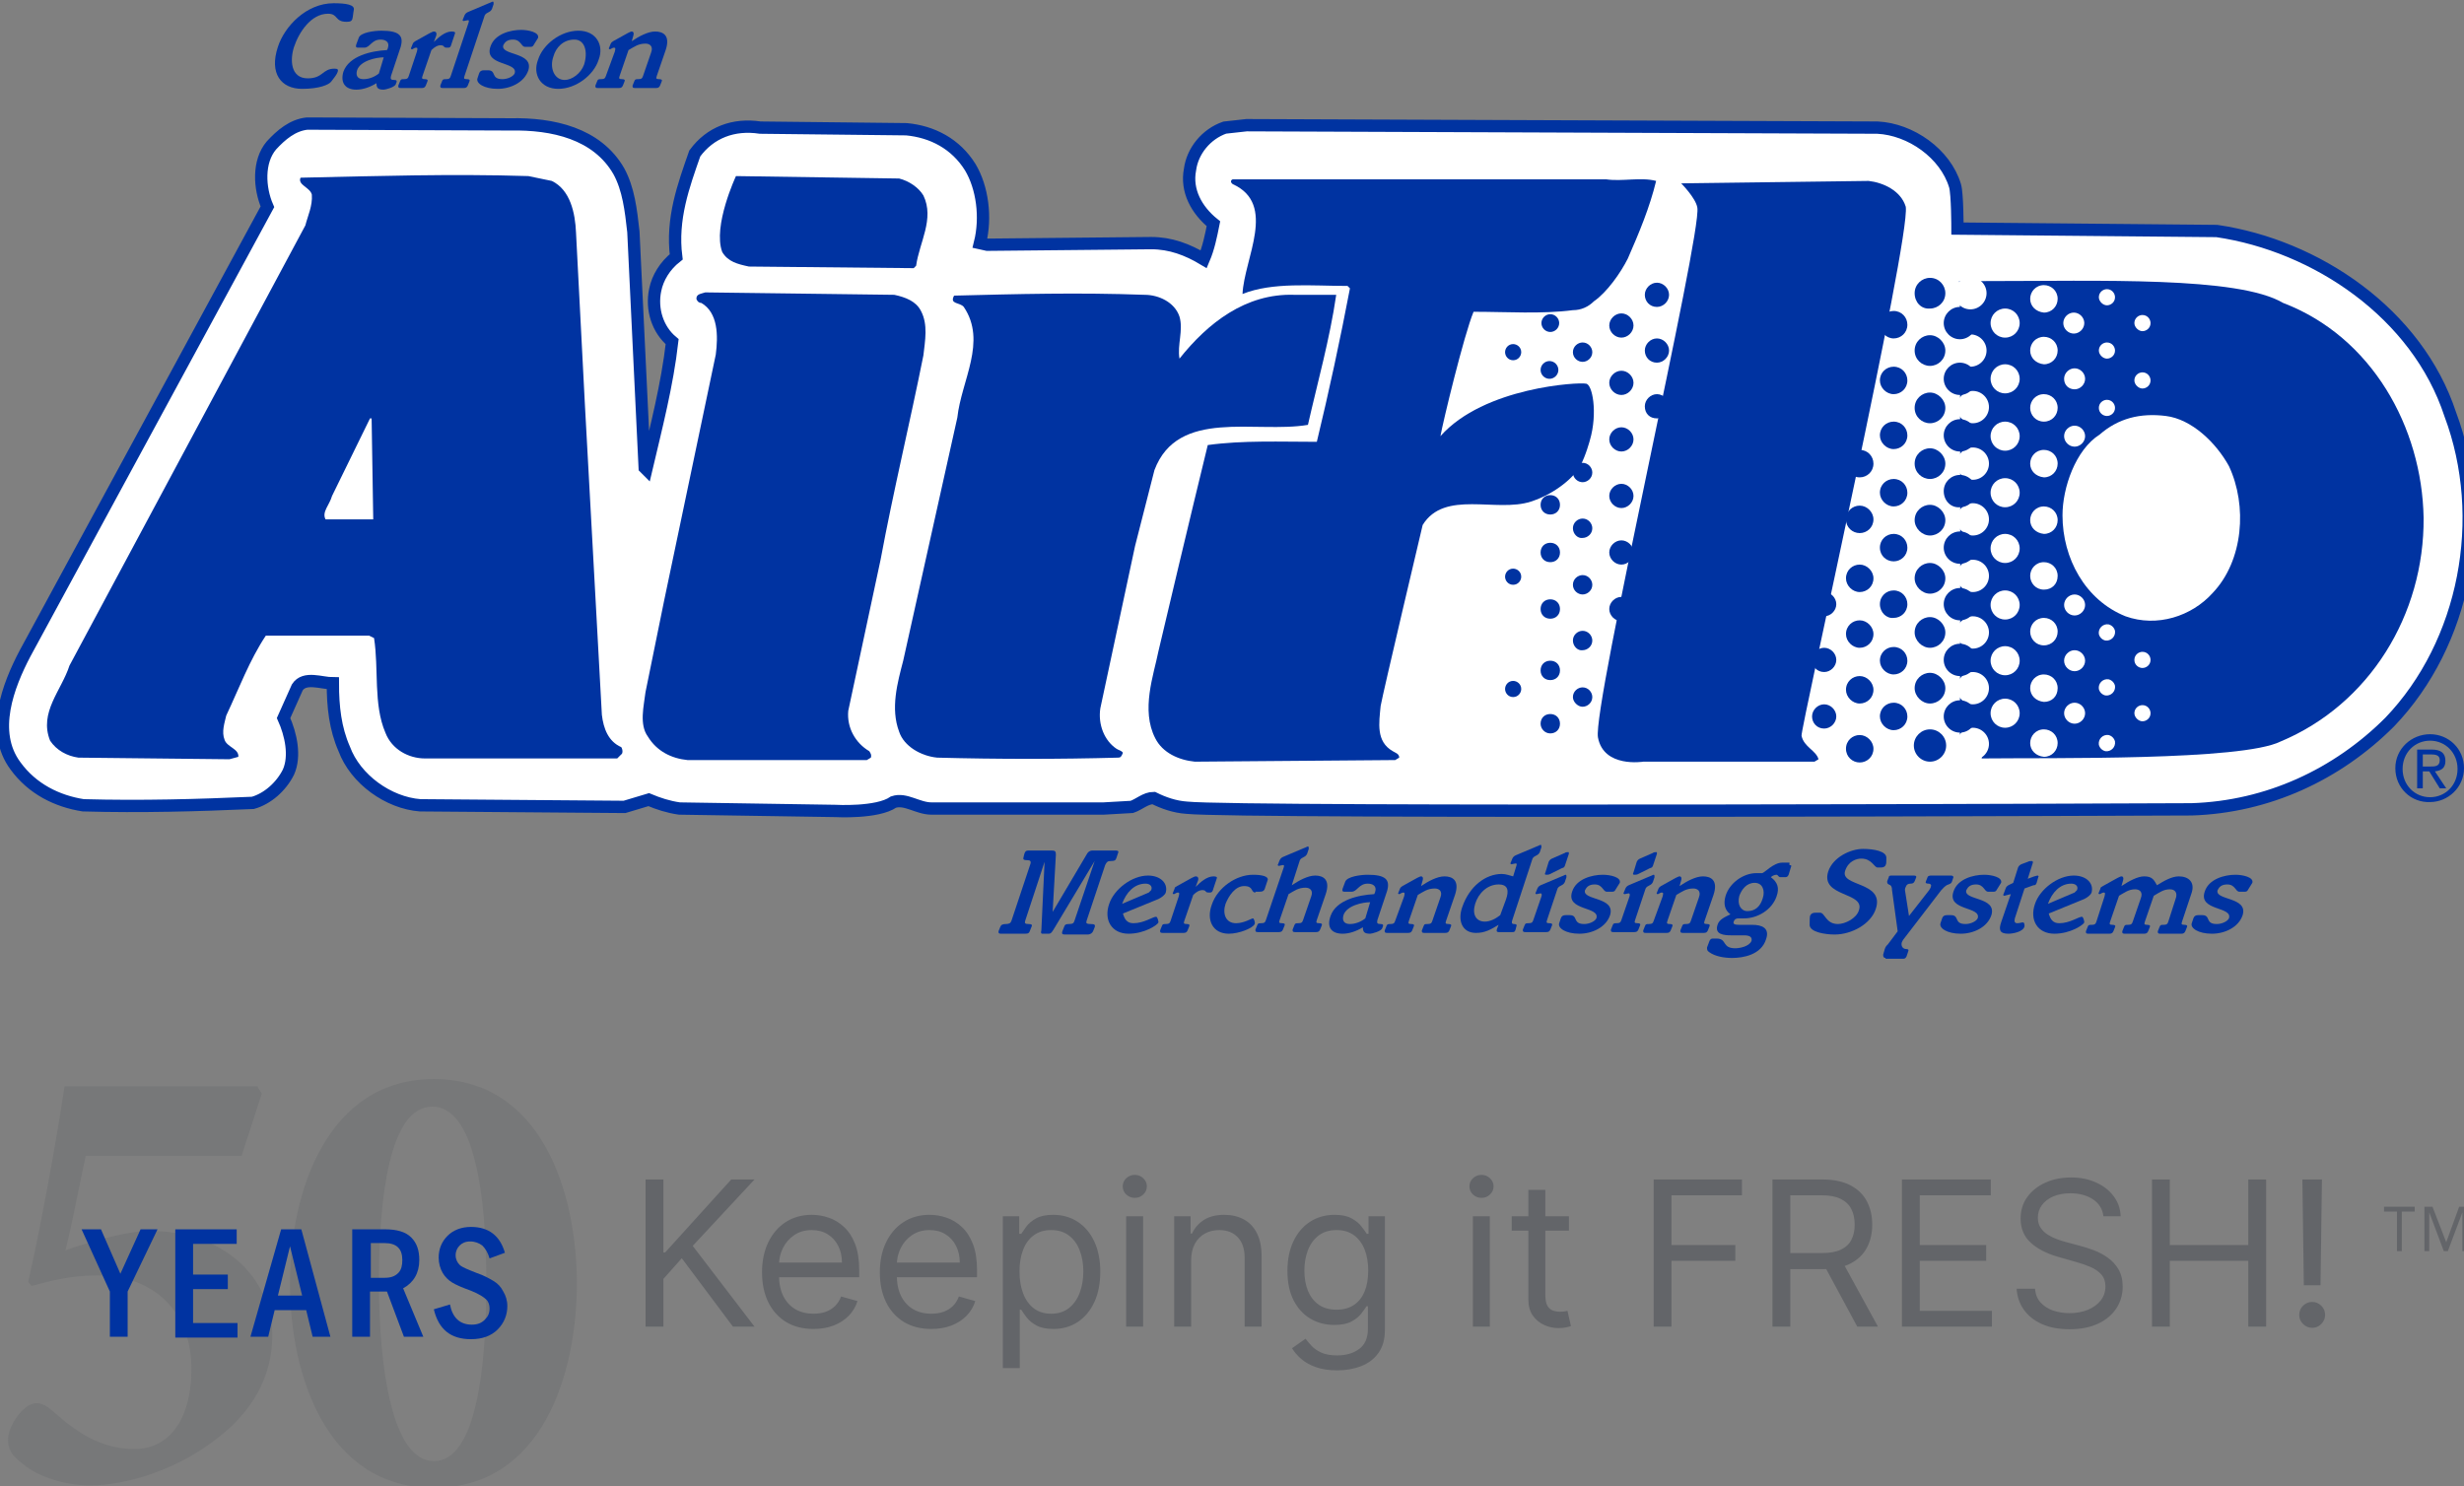 <svg width="305" height="184" viewBox="0 0 305 184" fill="none" xmlns="http://www.w3.org/2000/svg">
<rect x="0" y="0" width="305" height="184" fill="#808080" stroke="none"/>
<g clip-path="url(#clip0_5438_3915)">
<path d="M41.3 0.4C42.9 0.4 43.9 0.6 43.8 1.2C43.7 1.7 43.7 2.1 43.6 2.4C43.5 2.6 43.4 2.7 42.9 2.7C41.4 2.7 41.9 1.7 40.6 1.7C38.5 1.7 37 4 36.4 5.8C35.9 7.3 35.9 9.7 38.1 9.7C40 9.7 39.9 8.5 41.4 8.5C41.8 8.5 41.9 8.6 41.8 8.9C41.7 9.2 41.4 9.6 41 10.1C40.7 10.5 39.5 11 37.4 11C34.8 11 33.3 9.1 34.4 5.8C35.2 3.3 37.9 0.4 41.3 0.4Z" fill="#0033A1"/>
<path d="M44.299 5.9C44.099 5.9 43.999 5.8 44.099 5.5L44.399 4.7C44.599 4 46.399 3.8 47.199 3.8C49.399 3.8 49.999 4.4 49.599 5.8L48.399 9.4C48.299 9.8 48.399 9.9 48.799 9.9C49.099 9.9 49.199 10 48.999 10.4C48.899 10.8 47.699 11.1 47.499 11.1C46.799 11.1 46.599 10.9 46.599 10.3C45.799 10.8 44.899 11.1 44.099 11.1C42.799 11.1 42.099 10.3 42.499 8.9C43.199 6.9 45.999 6.3 47.899 6.2L47.999 6C48.299 5.1 47.599 4.9 47.099 4.9C45.999 4.9 45.799 5.9 45.099 5.9H44.299ZM47.499 7.1C46.599 7.1 44.599 7.5 44.199 8.7C43.999 9.4 44.299 9.8 44.999 9.8C45.699 9.8 46.399 9.5 46.899 9.1L47.499 7.1Z" fill="#0033A1"/>
<path d="M51.601 6.4C51.701 6 51.701 5.9 51.501 5.9C51.301 5.9 51.101 6.1 51.001 6.1C50.901 6.1 50.801 6 50.901 5.9L51.101 5.4C51.201 5.2 51.301 5.2 51.401 5.1L53.201 4.1C53.401 4 53.601 3.9 53.701 3.9C53.901 3.9 54.101 4 54.001 4.4L53.701 5.2C54.301 4.6 55.101 3.9 55.901 3.9C56.301 3.9 56.401 4 56.301 4.2L55.901 5.4C55.801 5.8 55.701 5.9 55.501 5.9H55.301C54.801 5.9 55.101 5.6 54.501 5.6C54.201 5.6 53.801 5.8 53.401 6.2L52.301 9.4C52.201 9.7 52.201 9.8 52.601 9.8C52.901 9.8 53.001 9.9 52.901 10.1L52.701 10.6C52.601 10.8 52.501 10.9 52.201 10.9H49.601C49.301 10.9 49.301 10.8 49.301 10.6L49.501 10.1C49.601 9.8 49.701 9.8 50.001 9.8C50.401 9.8 50.501 9.7 50.601 9.4L51.601 6.4Z" fill="#0033A1"/>
<path d="M58 2.8C58.1 2.5 58 2.5 57.9 2.5C57.8 2.5 57.5 2.6 57.4 2.6C57.3 2.6 57.2 2.5 57.3 2.4L57.5 1.9C57.6 1.7 57.7 1.6 57.9 1.5L60.5 0.4C60.8 0.3 60.9 0.2 61 0.2C61.1 0.2 61.1 0.3 61.1 0.5L60.9 1.1C60.8 1.3 60.7 1.4 60.5 1.5C60.3 1.6 60.1 1.7 60 1.9L57.5 9.4C57.4 9.7 57.4 9.8 57.8 9.8C58.1 9.8 58.2 9.9 58.1 10.1L57.9 10.6C57.8 10.8 57.7 10.9 57.4 10.9H54.8C54.5 10.9 54.5 10.8 54.5 10.6L54.7 10.1C54.8 9.8 54.9 9.8 55.2 9.8C55.6 9.8 55.7 9.7 55.8 9.4L58 2.8Z" fill="#0033A1"/>
<path d="M66.1 5.5C65.999 5.7 65.9 5.8 65.7 5.8H64.999C64.499 5.8 64.499 4.9 63.499 4.9C62.8 4.9 62.499 5.2 62.3 5.6C61.9 6.9 66.1 6.4 65.4 8.7C64.9 10.2 63.2 11 61.599 11C59.9 11 58.9 10.3 59.099 9.7L59.3 9.1C59.4 8.8 59.599 8.7 59.9 8.7H60.4C61.499 8.7 60.7 9.8 62.2 9.8C62.8 9.8 63.499 9.5 63.7 9.1C64.2 7.6 59.9 8.2 60.7 5.8C61.2 4.2 63.2 3.7 64.499 3.7C65.4 3.7 66.799 4 66.6 4.7L66.1 5.5Z" fill="#0033A1"/>
<path d="M71.6 3.8C73.8 3.8 74.8 5.6 74.1 7.4C73.5 9.3 71.3 11 69.1 11C66.9 11 65.9 9.2 66.6 7.4C67.2 5.5 69.4 3.8 71.6 3.8ZM69.9 9.9C70.8 9.9 71.9 9.1 72.3 8C72.8 6.4 72.4 4.9 71.1 4.9C69.7 4.9 68.8 5.9 68.5 7C68 8.4 68.6 9.9 69.9 9.9Z" fill="#0033A1"/>
<path d="M76.099 6.4C76.199 6 76.199 5.9 75.999 5.9C75.799 5.9 75.599 6.1 75.499 6.1C75.399 6.1 75.299 6 75.399 5.9L75.599 5.4C75.699 5.2 75.799 5.2 75.899 5.1L77.699 4.1C77.899 4 78.099 3.9 78.199 3.9C78.399 3.9 78.499 4.1 78.399 4.4L78.199 5.1C79.099 4.5 80.199 3.9 81.099 3.9C82.099 3.9 82.999 4.4 82.399 6.2L81.299 9.4C81.199 9.7 81.199 9.8 81.599 9.8C81.899 9.8 81.999 9.9 81.899 10.1L81.699 10.6C81.599 10.8 81.499 10.9 81.199 10.9H78.599C78.299 10.9 78.299 10.8 78.299 10.6L78.499 10.1C78.599 9.8 78.699 9.8 78.999 9.8C79.399 9.8 79.499 9.7 79.599 9.4L80.599 6.5C80.899 5.7 80.399 5.4 79.899 5.4C78.999 5.4 78.499 5.8 77.799 6.2L76.699 9.4C76.599 9.7 76.599 9.8 76.999 9.8C77.299 9.8 77.399 9.9 77.299 10.1L77.099 10.6C76.999 10.8 76.899 10.9 76.599 10.9H73.999C73.699 10.9 73.699 10.8 73.699 10.6L73.899 10.1C73.999 9.8 74.099 9.8 74.399 9.8C74.799 9.8 74.899 9.7 74.999 9.4L76.099 6.4Z" fill="#0033A1"/>
<path d="M127.5 107.1C127.7 106.6 127.5 106.5 127.2 106.5C126.7 106.5 126.6 106.4 126.7 106.1L126.8 105.7C126.9 105.4 127 105.3 127.3 105.3H130.2C130.6 105.3 130.7 105.4 130.7 105.8L130.3 112.9L134.5 105.8C134.7 105.4 135 105.3 135.2 105.3H138.1C138.4 105.3 138.5 105.4 138.4 105.6L138.2 106.2C138.1 106.5 138 106.6 137.5 106.6C137.1 106.6 137 106.7 136.8 107.1L134.5 114C134.4 114.3 134.5 114.4 135 114.4C135.5 114.4 135.6 114.5 135.5 114.8L135.3 115.3C135.2 115.5 135 115.7 134.6 115.7H131.8C131.5 115.7 131.4 115.6 131.5 115.3L131.7 114.8C131.8 114.5 131.9 114.4 132.3 114.4C132.8 114.4 132.9 114.3 133 114L135.5 106.6L130.4 115.1C130.2 115.4 130.1 115.6 129.8 115.6H129C128.9 115.6 128.8 115.5 128.9 115.2L129.3 106.7L126.9 114C126.8 114.3 126.9 114.4 127.3 114.4C127.7 114.4 127.8 114.5 127.7 114.7L127.5 115.2C127.4 115.5 127.3 115.6 126.9 115.6H123.9C123.6 115.6 123.6 115.5 123.6 115.3L123.8 114.8C123.9 114.5 124.1 114.4 124.5 114.4C124.9 114.4 125.1 114.3 125.2 114L127.5 107.1Z" fill="#0033A1"/>
<path d="M139 113.1C139.2 113.8 139.5 114.3 140.3 114.3C141.6 114.3 142.7 113.5 143.1 113.5C143.3 113.5 143.4 114.1 143.4 114.2C143.3 114.5 141.7 115.6 139.7 115.6C137.6 115.6 136.6 113.9 137.3 111.9C137.9 110.1 140.1 108.4 142.1 108.4C143.7 108.4 144.6 109.4 144.3 110.5C144.2 110.8 143.8 111.1 143.4 111.3L139 113.1ZM142.2 110.5C142.3 110.4 142.4 110.3 142.5 110.2C142.7 109.7 142.3 109.4 141.8 109.4C140.4 109.4 139.4 110.5 138.9 111.9L142.2 110.5Z" fill="#0033A1"/>
<path d="M145.9 111C146 110.6 146 110.5 145.8 110.5C145.6 110.5 145.4 110.7 145.3 110.7C145.2 110.7 145.1 110.6 145.2 110.5L145.4 110C145.4 109.8 145.6 109.8 145.7 109.7L147.5 108.7C147.7 108.6 147.9 108.5 148 108.5C148.2 108.5 148.4 108.6 148.3 109L148 109.8C148.6 109.2 149.4 108.5 150.2 108.5C150.6 108.5 150.7 108.6 150.6 108.8L150.2 110C150.1 110.4 150 110.5 149.8 110.5H149.6C149.1 110.5 149.4 110.2 148.8 110.2C148.5 110.2 148.1 110.4 147.7 110.8L146.6 114C146.5 114.3 146.5 114.4 146.9 114.4C147.2 114.4 147.3 114.5 147.2 114.7L147 115.2C146.9 115.4 146.8 115.5 146.5 115.5H143.9C143.6 115.5 143.6 115.4 143.6 115.2L143.8 114.7C143.9 114.4 144 114.4 144.3 114.4C144.7 114.4 144.8 114.3 144.9 114L145.9 111Z" fill="#0033A1"/>
<path d="M155.401 110.5C154.801 110.5 155.201 109.7 154.001 109.7C152.901 109.7 152.101 110.9 151.701 111.9C151.301 113.1 151.701 114.3 153.001 114.3C154.001 114.3 154.901 113.7 155.101 113.7C155.201 113.7 155.401 114.2 155.301 114.4C155.101 114.9 153.401 115.6 152.101 115.6C150.101 115.6 149.301 113.9 150.001 112C150.701 109.9 153.001 108.3 155.101 108.3C156.201 108.3 157.101 108.5 156.901 109L156.601 109.9C156.501 110.3 156.301 110.4 155.901 110.4H155.401V110.5Z" fill="#0033A1"/>
<path d="M158.9 107.4C159 107.1 158.9 107.1 158.8 107.1C158.7 107.1 158.4 107.2 158.3 107.2C158.2 107.2 158.1 107.1 158.2 107L158.4 106.5C158.5 106.3 158.6 106.2 158.8 106.1L161.4 105C161.7 104.9 161.8 104.8 161.9 104.8C162 104.8 162 104.9 162 105.1L161.8 105.7C161.7 105.9 161.6 106 161.4 106.1C161.2 106.2 161 106.3 160.9 106.5L159.9 109.6C160.8 109 161.9 108.4 162.8 108.4C163.8 108.4 164.7 108.9 164.1 110.7L163 113.9C162.9 114.2 162.9 114.3 163.3 114.3C163.6 114.3 163.7 114.4 163.6 114.6L163.4 115.1C163.3 115.3 163.2 115.4 162.9 115.4H160.3C160 115.4 160 115.3 160 115.1L160.2 114.6C160.3 114.3 160.4 114.3 160.7 114.3C161.1 114.3 161.2 114.2 161.3 113.9L162.3 111C162.6 110.2 162.1 109.9 161.6 109.9C160.7 109.9 160.2 110.3 159.5 110.7L158.4 113.9C158.3 114.2 158.3 114.3 158.7 114.3C159 114.3 159.1 114.4 159 114.6L158.8 115.1C158.7 115.3 158.6 115.4 158.3 115.4H155.7C155.4 115.4 155.4 115.3 155.4 115.1L155.6 114.6C155.7 114.3 155.8 114.3 156.1 114.3C156.5 114.3 156.6 114.2 156.7 113.9L158.9 107.4Z" fill="#0033A1"/>
<path d="M166.4 110.4C166.2 110.4 166.1 110.3 166.2 110L166.5 109.2C166.7 108.5 168.5 108.3 169.3 108.3C171.5 108.3 172.1 108.9 171.7 110.3L170.5 113.9C170.4 114.3 170.5 114.4 170.9 114.4C171.2 114.4 171.3 114.5 171.1 114.9C171 115.3 169.8 115.6 169.6 115.6C168.9 115.6 168.7 115.4 168.7 114.8C167.9 115.3 167 115.6 166.2 115.6C164.8 115.6 164.2 114.8 164.7 113.4C165.4 111.4 168.2 110.8 170.1 110.7L170.2 110.5C170.5 109.6 169.8 109.4 169.3 109.4C168.2 109.4 168 110.4 167.3 110.4H166.4ZM169.6 111.7C168.7 111.7 166.7 112.1 166.3 113.3C166.1 114 166.4 114.4 167.1 114.4C167.8 114.4 168.5 114.1 169 113.7L169.6 111.7Z" fill="#0033A1"/>
<path d="M173.8 111C173.9 110.6 173.9 110.5 173.7 110.5C173.5 110.5 173.3 110.7 173.2 110.7C173.1 110.7 173 110.6 173.1 110.5L173.3 110C173.4 109.8 173.5 109.8 173.6 109.7L175.4 108.7C175.6 108.6 175.8 108.5 175.9 108.5C176.1 108.5 176.2 108.7 176.1 109L175.9 109.7C176.8 109.1 177.9 108.5 178.8 108.5C179.8 108.5 180.7 109 180.1 110.8L179 114C178.9 114.3 178.9 114.4 179.3 114.4C179.6 114.4 179.7 114.5 179.6 114.7L179.4 115.2C179.3 115.4 179.2 115.5 178.9 115.5H176.3C176 115.5 176 115.4 176 115.2L176.2 114.7C176.3 114.4 176.4 114.4 176.7 114.4C177.1 114.4 177.2 114.3 177.3 114L178.3 111.1C178.6 110.3 178.1 110 177.6 110C176.7 110 176.2 110.4 175.5 110.8L174.4 114C174.3 114.3 174.3 114.4 174.7 114.4C175 114.4 175.1 114.5 175 114.7L174.8 115.2C174.7 115.4 174.6 115.5 174.3 115.5H171.7C171.4 115.5 171.4 115.4 171.4 115.2L171.6 114.7C171.7 114.4 171.8 114.4 172.1 114.4C172.5 114.4 172.6 114.3 172.7 114L173.8 111Z" fill="#0033A1"/>
<path d="M187.2 113.9C187.1 114.2 187.1 114.4 187.4 114.4C187.7 114.4 187.8 114.5 187.7 114.7L187.6 115.1C187.5 115.4 187.4 115.4 187.2 115.4H185.5C185.3 115.4 185.2 115.3 185.3 115L185.5 114.5C184.5 115.1 183.8 115.5 182.7 115.5C181 115.5 180.4 114 181 112.3C181.9 109.7 183.9 108.2 185.9 108.2C186.4 108.2 186.9 108.4 187.3 108.5L187.7 107.2C187.8 106.9 187.7 106.9 187.6 106.9C187.5 106.9 187.2 107 187.1 107C187 107 186.9 106.9 187 106.8L187.2 106.3C187.3 106.1 187.4 106 187.6 105.9L190.2 104.8C190.5 104.7 190.6 104.6 190.7 104.6C190.8 104.6 190.8 104.7 190.8 104.9L190.6 105.5C190.5 105.7 190.4 105.8 190.2 105.9C190 106 189.8 106.1 189.7 106.3L187.2 113.9ZM186.4 111.4C186.8 110.3 186.7 109.5 185.5 109.5C184.1 109.5 183 110.6 182.6 111.9C182.2 113.2 182.7 114.1 183.8 114.1C184.5 114.1 185.2 113.7 185.7 113.3L186.4 111.4Z" fill="#0033A1"/>
<path d="M188.8 115.4C188.5 115.4 188.5 115.3 188.5 115.1L188.7 114.6C188.8 114.3 188.9 114.3 189.2 114.3C189.6 114.3 189.7 114.2 189.8 113.9L190.8 111C190.9 110.7 190.8 110.6 190.7 110.6C190.6 110.6 190.3 110.7 190.2 110.7C190.1 110.7 190 110.6 190.1 110.5L190.3 110C190.4 109.8 190.5 109.7 190.7 109.6L193.3 108.5C193.6 108.4 193.7 108.3 193.8 108.3C193.9 108.3 193.9 108.4 193.9 108.6L193.7 109.2C193.6 109.4 193.5 109.5 193.3 109.6C193.1 109.7 192.9 109.8 192.8 110L191.5 113.9C191.4 114.2 191.4 114.3 191.8 114.3C192.1 114.3 192.2 114.4 192.1 114.6L191.9 115.1C191.8 115.3 191.7 115.4 191.4 115.4H188.8ZM191.9 108.2C191.7 108.3 191.6 108.3 191.4 108.3C191.2 108.3 191.2 108.2 191.3 108L191.7 106.7C191.8 106.5 191.9 106.4 192.1 106.3L193.7 105.6C193.8 105.5 194 105.5 194.1 105.5C194.2 105.5 194.2 105.5 194.2 105.7L193.7 107.2C193.6 107.4 193.6 107.4 193.3 107.5L191.9 108.2Z" fill="#0033A1"/>
<path d="M200 110.1C199.9 110.3 199.8 110.4 199.6 110.4H198.9C198.4 110.4 198.4 109.5 197.4 109.5C196.7 109.5 196.4 109.8 196.2 110.2C195.8 111.5 200 111 199.3 113.3C198.8 114.8 197.1 115.6 195.5 115.6C193.8 115.6 192.8 114.9 193 114.3L193.2 113.7C193.3 113.4 193.5 113.3 193.8 113.3H194.3C195.4 113.3 194.6 114.4 196.1 114.4C196.7 114.4 197.4 114.1 197.6 113.7C198.1 112.2 193.8 112.8 194.6 110.4C195.1 108.8 197.1 108.3 198.4 108.3C199.3 108.3 200.7 108.6 200.5 109.3L200 110.1Z" fill="#0033A1"/>
<path d="M199.7 115.4C199.4 115.4 199.4 115.3 199.4 115.1L199.6 114.6C199.7 114.3 199.8 114.3 200.1 114.3C200.5 114.3 200.6 114.2 200.7 113.9L201.7 111C201.8 110.7 201.7 110.6 201.6 110.6C201.5 110.6 201.2 110.7 201.1 110.7C201 110.7 200.9 110.6 201 110.5L201.2 110C201.3 109.8 201.4 109.7 201.6 109.6L204.2 108.5C204.5 108.4 204.6 108.3 204.7 108.3C204.8 108.3 204.8 108.4 204.8 108.6L204.6 109.2C204.5 109.4 204.4 109.5 204.2 109.6C204 109.7 203.8 109.8 203.7 110L202.4 113.9C202.3 114.2 202.3 114.3 202.7 114.3C203 114.3 203.1 114.4 203 114.6L202.8 115.1C202.7 115.3 202.6 115.4 202.3 115.4H199.7ZM202.8 108.2C202.6 108.3 202.5 108.3 202.3 108.3C202.1 108.3 202.1 108.2 202.2 108L202.6 106.7C202.7 106.5 202.8 106.4 203 106.3L204.6 105.6C204.7 105.5 204.9 105.5 205 105.5C205.1 105.5 205.1 105.5 205.1 105.7L204.6 107.2C204.5 107.4 204.5 107.4 204.2 107.5L202.8 108.2Z" fill="#0033A1"/>
<path d="M205.8 111C205.9 110.6 205.9 110.5 205.7 110.5C205.5 110.5 205.3 110.7 205.2 110.7C205.1 110.7 205 110.6 205.1 110.5L205.3 110C205.4 109.8 205.5 109.8 205.6 109.7L207.4 108.7C207.6 108.6 207.8 108.5 207.9 108.5C208.1 108.5 208.2 108.7 208.1 109L207.9 109.7C208.8 109.1 209.9 108.5 210.8 108.5C211.8 108.5 212.7 109 212.1 110.8L211 114C210.9 114.3 210.9 114.4 211.3 114.4C211.6 114.4 211.7 114.5 211.6 114.7L211.4 115.2C211.3 115.4 211.2 115.5 210.9 115.5H208.3C208 115.5 208 115.4 208 115.2L208.2 114.7C208.3 114.4 208.4 114.4 208.7 114.4C209.1 114.4 209.2 114.3 209.3 114L210.3 111.1C210.6 110.3 210.1 110 209.6 110C208.7 110 208.2 110.4 207.5 110.8L206.4 114C206.3 114.3 206.3 114.4 206.7 114.4C207 114.4 207.1 114.5 207 114.7L206.8 115.2C206.7 115.4 206.6 115.5 206.3 115.5H203.7C203.4 115.5 203.4 115.4 203.4 115.2L203.6 114.7C203.7 114.4 203.8 114.4 204.1 114.4C204.5 114.4 204.6 114.3 204.7 114L205.8 111Z" fill="#0033A1"/>
<path d="M221.501 107.1C221.701 107.1 221.801 107.2 221.701 107.3L221.401 108.3C221.301 108.5 221.201 108.6 221.001 108.6H220.401C220.101 108.6 220.101 108.3 219.901 108.3C219.701 108.3 219.401 108.4 219.201 108.6C220.001 109.2 220.301 109.9 219.901 111C219.301 112.7 217.501 113.7 215.901 113.7C215.801 113.7 215.401 113.7 215.201 113.7C214.901 113.7 214.701 113.8 214.601 114.1C214.501 114.4 214.701 114.5 215.301 114.5H216.901C218.101 114.5 219.101 114.9 218.601 116.3C218.001 118.2 215.801 118.6 214.401 118.6C213.401 118.6 212.301 118.4 211.601 117.9C211.301 117.7 211.301 117.6 211.301 117.3L211.601 116.5C211.701 116.3 211.801 116.2 212.001 116.2H212.501C213.801 116.2 213.101 117.4 214.801 117.4C215.301 117.4 216.501 117.2 216.801 116.5C216.901 116.1 216.701 115.8 215.901 115.8H214.301C213.401 115.8 212.201 115.7 212.601 114.5C212.801 113.8 213.601 113.5 214.201 113.2C213.501 112.7 213.301 111.9 213.601 110.9C214.101 109.3 215.801 108.1 217.401 108.1C217.601 108.1 217.901 108.1 218.101 108.1C218.401 108.1 219.501 106.8 220.601 106.8H221.501V107.1ZM216.301 112.8C217.301 112.8 217.901 112.2 218.201 111.2C218.501 110.3 218.201 109.3 217.201 109.3C216.201 109.3 215.601 110.1 215.301 110.9C215.001 112 215.501 112.8 216.301 112.8Z" fill="#0033A1"/>
<path d="M232.4 107.4C232 107.4 231.7 106.3 230.4 106.3C229.8 106.3 228.8 106.6 228.4 107.8C227.7 109.8 233.3 109.1 232.2 112.5C231.6 114.4 229.2 115.7 227.1 115.7C225.9 115.7 224 115.4 224 114.5C224 113.9 224 113.4 224.1 113.3C224.2 113.1 224.4 113 224.7 113H225.3C225.9 113 226 114.4 227.5 114.4C228.4 114.4 229.8 113.7 230.1 112.7C230.9 110.4 225.3 111.1 226.3 107.9C226.9 106.1 229.1 105.1 230.6 105.1C232 105.1 233.5 105.4 233.5 106.2C233.5 106.7 233.5 107 233.4 107.1C233.4 107.2 233.2 107.4 232.9 107.4H232.4Z" fill="#0033A1"/>
<path d="M233.4 118.6C233.2 118.6 233.1 118.5 233.1 118.2L233.3 117.5C233.4 117.2 233.5 117.1 233.7 116.9L234.9 115.3L234.2 110.2C234.2 109.8 234.1 109.6 233.8 109.5C233.6 109.4 233.6 109.3 233.6 109.1L233.8 108.6C233.8 108.4 234 108.4 234.2 108.4H236.9C237.2 108.4 237.2 108.5 237.2 108.6L237 109.1C236.9 109.3 236.8 109.4 236.5 109.4C236.2 109.4 236 109.5 235.9 109.8C235.8 110 235.8 110.1 235.8 110.2L236.3 113.4L238.8 110.2C238.9 110 239 109.9 239 109.8C239.1 109.6 239 109.4 238.7 109.4C238.4 109.4 238.3 109.3 238.4 109.1L238.6 108.6C238.6 108.5 238.8 108.4 239 108.4H241.5C241.7 108.4 241.8 108.5 241.8 108.6L241.6 109.2C241.5 109.4 241.4 109.4 241.2 109.5C240.8 109.6 240.5 110 240.3 110.2L236 115.8C235.7 116.2 235.5 116.4 235.4 116.7C235.3 117.1 235.5 117.5 236 117.5C236.2 117.5 236.3 117.6 236.2 117.8L236 118.4C235.9 118.6 235.8 118.7 235.6 118.7H233.4V118.6Z" fill="#0033A1"/>
<path d="M247.199 110.1C247.099 110.3 246.999 110.4 246.799 110.4H246.099C245.599 110.4 245.599 109.5 244.599 109.5C243.899 109.5 243.599 109.8 243.399 110.2C242.999 111.5 247.199 111 246.499 113.3C245.999 114.8 244.299 115.6 242.699 115.6C240.999 115.6 239.999 114.9 240.199 114.3L240.399 113.7C240.499 113.4 240.699 113.3 240.999 113.3H241.499C242.599 113.3 241.799 114.4 243.299 114.4C243.899 114.4 244.599 114.1 244.799 113.7C245.299 112.2 240.999 112.8 241.799 110.4C242.299 108.8 244.299 108.3 245.599 108.3C246.499 108.3 247.899 108.6 247.699 109.3L247.199 110.1Z" fill="#0033A1"/>
<path d="M249.201 109.3L249.801 107.4C249.901 107.2 250.001 107.1 250.201 107L251.001 106.7C251.201 106.6 251.301 106.6 251.501 106.6C251.601 106.6 251.701 106.7 251.601 106.9L251.001 108.8L251.801 108.5C251.901 108.5 252.101 108.4 252.201 108.4C252.301 108.4 252.401 108.5 252.301 108.6L252.101 109.3C252.001 109.5 252.001 109.6 251.701 109.6L250.601 110L249.401 113.7C249.301 114.1 249.401 114.3 249.701 114.3C250.001 114.3 250.201 114.2 250.401 114.2C250.601 114.2 250.601 114.5 250.601 114.7C250.401 115.4 249.101 115.6 248.601 115.6C247.501 115.6 247.401 115.1 247.701 114.2L248.901 110.7L248.501 110.8C248.401 110.8 248.201 110.9 248.101 110.9C248.001 110.9 247.901 110.8 248.001 110.7L248.301 109.9C248.401 109.7 248.501 109.7 248.601 109.6L249.201 109.3Z" fill="#0033A1"/>
<path d="M253.599 113.1C253.799 113.8 254.099 114.3 254.899 114.3C256.199 114.3 257.299 113.5 257.699 113.5C257.899 113.5 257.999 114.1 257.999 114.2C257.899 114.5 256.299 115.6 254.299 115.6C252.199 115.6 251.199 113.9 251.899 111.9C252.499 110.1 254.699 108.4 256.699 108.4C258.299 108.4 259.199 109.4 258.899 110.5C258.799 110.8 258.399 111.1 257.999 111.3L253.599 113.1ZM256.799 110.5C256.899 110.4 256.999 110.3 257.099 110.2C257.299 109.7 256.899 109.4 256.399 109.4C254.999 109.4 253.999 110.5 253.499 111.9L256.799 110.5Z" fill="#0033A1"/>
<path d="M260.499 111C260.599 110.6 260.599 110.5 260.399 110.5C260.199 110.5 259.999 110.7 259.899 110.7C259.799 110.7 259.699 110.6 259.799 110.5L259.999 110C259.999 109.8 260.199 109.8 260.299 109.7L262.099 108.7C262.299 108.6 262.499 108.5 262.599 108.5C262.799 108.5 262.899 108.7 262.799 109L262.599 109.7C263.499 109.1 264.599 108.5 265.399 108.5C266.399 108.5 266.599 108.9 266.999 109.6C267.799 109.1 268.799 108.5 269.699 108.5C270.899 108.5 271.699 109.2 271.299 110.5L270.099 114.1C269.999 114.4 269.999 114.5 270.399 114.5C270.699 114.5 270.799 114.6 270.699 114.8L270.499 115.3C270.399 115.5 270.299 115.6 269.999 115.6H267.399C267.099 115.6 267.099 115.5 267.099 115.3L267.299 114.8C267.399 114.5 267.499 114.5 267.799 114.5C268.199 114.5 268.299 114.4 268.399 114.1L269.299 111.3C269.599 110.5 269.199 110.1 268.599 110.1C267.799 110.1 267.299 110.5 266.599 110.9L265.499 114.1C265.399 114.4 265.399 114.5 265.799 114.5C266.099 114.5 266.199 114.6 266.099 114.8L265.899 115.3C265.799 115.5 265.699 115.6 265.399 115.6H262.999C262.699 115.6 262.699 115.5 262.699 115.3L262.899 114.8C262.999 114.5 263.099 114.5 263.399 114.5C263.799 114.5 263.899 114.4 263.999 114.1L264.999 111.2C265.299 110.4 264.799 110.1 264.299 110.1C263.499 110.1 262.999 110.5 262.299 110.9L261.199 114.1C261.099 114.4 261.099 114.5 261.499 114.5C261.799 114.5 261.899 114.6 261.799 114.8L261.599 115.3C261.499 115.5 261.399 115.6 261.099 115.6H258.499C258.199 115.6 258.199 115.5 258.199 115.3L258.399 114.8C258.499 114.5 258.599 114.5 258.899 114.5C259.299 114.5 259.399 114.4 259.499 114.1L260.499 111Z" fill="#0033A1"/>
<path d="M278.301 110.1C278.201 110.3 278.101 110.4 277.901 110.4H277.201C276.701 110.4 276.701 109.5 275.701 109.5C275.001 109.5 274.701 109.8 274.501 110.2C274.101 111.5 278.301 111 277.601 113.3C277.101 114.8 275.401 115.6 273.801 115.6C272.101 115.6 271.101 114.9 271.301 114.3L271.501 113.7C271.601 113.4 271.801 113.3 272.101 113.3H272.601C273.701 113.3 272.901 114.4 274.401 114.4C275.001 114.4 275.701 114.1 275.901 113.7C276.401 112.2 272.101 112.8 272.901 110.4C273.401 108.8 275.401 108.3 276.701 108.3C277.601 108.3 279.001 108.6 278.801 109.3L278.301 110.1Z" fill="#0033A1"/>
<path d="M303.301 51.3C299.201 38.8 286.701 30.4 274.401 28.6L242.301 28.3C242.301 28.3 242.301 24 242.001 23C240.801 19 236.501 16 232.401 15.8L154.301 15.5L151.601 15.8C149.301 16.6 147.601 18.7 147.301 21C146.801 23.6 148.101 26 150.201 27.7C149.901 29.2 149.601 30.7 149.001 32.1C147.001 30.9 144.901 30.1 142.501 30.1L122.201 30.3L121.301 30.1C122.101 26.9 121.601 23.2 120.101 20.7C118.301 17.8 115.401 16.3 112.201 16L94.101 15.8C90.801 15.3 87.901 16.4 86.001 19C84.601 23 83.101 27.1 83.701 31.8C82.301 32.9 81.401 34.4 81.101 35.9C80.601 38.3 81.401 40.8 83.201 42.3C82.601 47.6 81.201 53 80.001 58.1L79.801 57.9L78.401 28.7C78.101 26 77.801 23.4 76.601 21.2C73.901 16.5 68.401 15.3 63.201 15.4L38.001 15.3C36.201 15.5 34.801 16.7 33.601 18C31.901 20 32.101 23.3 33.101 25.6L3.101 80.9C1.001 84.9 -1.199 90.6 1.901 94.8C4.001 97.7 7.101 99.2 10.301 99.7C17.501 99.9 24.501 99.7 31.301 99.4C33.101 98.9 34.801 97.4 35.701 95.6C36.601 93.6 36.001 90.9 35.101 88.9L36.801 85.1C37.701 83.7 39.801 84.6 41.201 84.6C41.201 87.5 41.501 90.2 42.601 92.7C44.001 96.5 48.101 99.4 52.001 99.7L77.301 99.9L80.301 99C81.501 99.5 82.701 99.9 84.101 100.1L103.401 100.4C103.401 100.4 108.601 100.7 110.601 99.3C112.101 98.8 113.601 100.1 115.301 100.1H136.601L140.101 99.9C141.001 99.6 141.801 98.8 142.801 98.8C144.001 99.4 145.401 99.9 146.901 100C153.401 100.7 271.301 100.2 271.301 100.2C280.701 99.9 289.301 95.9 295.801 89.4C305.201 79.6 308.101 64.1 303.301 51.3Z" fill="white" stroke="#0033A1" stroke-width="1.523"/>
<path d="M296.5 95.1C296.5 92.7 298.5 90.9 300.8 90.9C303.1 90.9 305 92.7 305 95.1C305 97.5 303 99.3 300.8 99.3C298.5 99.4 296.5 97.6 296.5 95.1ZM300.8 98.7C302.7 98.7 304.2 97.2 304.2 95.2C304.2 93.2 302.7 91.7 300.8 91.7C298.9 91.7 297.4 93.2 297.4 95.2C297.4 97.2 298.9 98.7 300.8 98.7ZM299.9 97.6H299.2V92.8H301C302.1 92.8 302.7 93.2 302.7 94.2C302.7 95.1 302.2 95.4 301.4 95.5L302.8 97.6H302L300.7 95.5H299.9V97.6ZM300.8 94.9C301.4 94.9 302 94.9 302 94.1C302 93.5 301.5 93.4 300.9 93.4H299.9V94.9H300.8Z" fill="#0033A1"/>
<path d="M282.6 37.5C277 34.2 260.1 34.8 245.4 34.8H242.5L242.6 36.1C242.6 42.5 242.7 64.8 242.6 92.7H245.3V93.9C254.1 93.8 277.5 94.2 282.3 91.8C293.3 87.2 300.1 76.1 300 64.1C299.8 52.9 293.6 41.7 282.6 37.5Z" fill="#0033A1"/>
<path d="M68.301 22.4C70.601 23.5 71.201 26.4 71.301 28.8L72.401 50.1L74.501 88.5C74.701 90.2 75.301 91.8 76.901 92.5C77.101 92.8 77.101 93.3 76.901 93.4L76.401 93.9H52.601C50.601 93.9 48.501 92.8 47.701 90.7C46.201 87.2 46.901 82.8 46.301 79L45.701 78.7H32.901C30.901 81.7 29.601 85.2 28.001 88.6C27.801 89.5 27.401 90.6 27.801 91.6C28.101 92.5 29.601 92.7 29.501 93.7L28.401 94L9.701 93.8C8.301 93.6 7.001 92.9 6.201 91.7C4.801 88.2 7.601 85.5 8.601 82.4L37.801 27.9C38.101 26.7 38.701 25.5 38.601 24.1C38.401 23.2 36.801 22.9 37.201 22C46.501 21.8 55.901 21.5 65.401 21.8L68.301 22.4Z" fill="#0033A1"/>
<path d="M111.3 22.1C112.5 22.4 113.7 23.2 114.3 24.2C115.7 27.1 113.8 30 113.4 32.9L113.1 33.2L92.7 33C91.3 32.7 90.1 32.4 89.4 31.2C88.2 28 91.1 21.8 91.1 21.8L111.3 22.1Z" fill="#0033A1"/>
<path d="M198.8 22.2C200.8 22.5 203.1 21.9 205 22.4C204.2 25.7 202.9 28.8 201.5 32C200.6 33.8 198.9 36.2 197.3 37.3C196.6 38 195.7 38.4 194.7 38.4C190.9 38.9 186.5 38.6 182.4 38.6C181.2 41.5 178.6 52.3 178.3 54C183.7 47.9 195.5 47.3 196.3 47.5C197.1 47.5 197.8 51.1 196.8 54.5C196.8 54.5 196.3 56.4 195.6 57.7C194.9 59 192.6 61.1 189.5 62.1C185.2 63.5 178.8 60.6 176.1 65C176.1 65 171.2 85.7 170.9 87.4C170.7 89.5 170.3 91.8 172.4 93C172.7 93.2 173.2 93.3 173.2 93.8L172.7 94.1L147.9 94.3C145.9 94.1 143.9 93.2 143 91.4C141.2 87.9 142.8 83.6 143.4 80.6C144.1 77.6 147.4 63.7 149.5 55.1C153.8 54.5 158.6 54.7 163 54.7C164.5 48.5 165.9 42 167.1 35.7L166.8 35.4C162.4 35.4 157.5 34.9 153.8 36.4C154 32 158.1 25.3 152.6 22.8C152.3 22.6 152.3 22.3 152.6 22.2H198.8Z" fill="#0033A1"/>
<path d="M231.3 22.4C233.1 22.6 235.3 23.6 235.9 25.6C236.5 29.6 222.8 90.5 223 91.1C223.3 92.5 224.8 92.9 225.1 94L224.6 94.3H203.4C203.4 94.3 198.5 95.1 197.8 91.3C197.1 87.5 210.7 28.9 210.1 25.7C209.9 24.5 208.1 22.7 208.1 22.7L231.3 22.4Z" fill="#0033A1"/>
<path d="M141.7 36.5C143.4 36.5 145.4 37.4 146 39.2C146.5 40.9 145.7 42.7 146 44.4C149.5 40 154.2 36.3 160.2 36.5H165.4C164.6 42 163.1 47.3 161.9 52.6C155.4 53.7 145.8 50.5 142.9 58.2L140.5 67.6L136.2 87.7C135.9 89.7 136.7 91.7 138.2 92.7C138.5 92.9 138.8 92.9 139 93.2C138.8 93.7 138.7 93.8 138.4 93.8C131.1 94 123.6 94 116 93.8C114 93.6 111.9 92.4 111.3 90.6C110.2 87.7 111.1 84.5 111.8 81.8L118.5 51.7C119 47.1 122.2 42.3 119.3 38C118.8 37.4 117.5 37.7 118.1 36.6C125.9 36.4 133.5 36.2 141.7 36.5Z" fill="#0033A1"/>
<path d="M110.7 36.5C112.1 36.8 113.4 37.3 114 38.5C114.9 40.2 114.5 42.2 114.3 44C112.6 52.5 110.6 60.7 109 69.3L105 88C104.8 90.1 105.9 92 107.6 93C107.8 93.3 107.9 93.5 107.8 93.8L107.3 94.1H85.1C83.1 93.9 81.3 93 80.2 91.2C79.1 89.7 79.7 87.4 79.9 85.7L82.2 74.4L88.6 43.9C88.9 41.6 88.9 38.7 86.8 37.5C86.5 37.5 86.3 37.3 86.2 37C86.2 36.4 86.7 36.4 87.3 36.2L110.7 36.5Z" fill="#0033A1"/>
<path d="M275.901 57.7C278.201 62.6 277.701 69.4 273.901 73.4C271.301 76.3 267.001 77.7 263.101 76.3C258.101 74.3 255.301 69.1 255.301 63.8C255.301 60.4 256.901 55.7 259.901 53.8C262.201 51.8 264.901 51.1 268.101 51.5C271.301 51.9 274.301 54.8 275.901 57.7Z" fill="white"/>
<path d="M46 51.8L46.2 64.3C46.2 64.3 42.2 64.3 40.3 64.3C39.8 63.4 40.8 62.5 41.1 61.4L45.8 51.8H46Z" fill="white"/>
<path d="M259.8 78.5C259.7 77.8 260.3 77.2 261 77.3C261.4 77.4 261.7 77.7 261.8 78.1C261.9 78.8 261.3 79.4 260.6 79.3C260.2 79.2 259.9 78.9 259.8 78.5Z" fill="white"/>
<path d="M259.8 85.3C259.7 84.6 260.3 84 261 84.1C261.4 84.2 261.7 84.5 261.8 84.9C261.9 85.6 261.3 86.2 260.6 86.1C260.2 86 259.9 85.7 259.8 85.3Z" fill="white"/>
<path d="M259.8 92.2C259.7 91.5 260.3 90.9 261 91C261.4 91.1 261.7 91.4 261.8 91.8C261.9 92.5 261.3 93.1 260.6 93C260.2 92.9 259.9 92.6 259.8 92.2Z" fill="white"/>
<path d="M259.801 36.8C259.801 36.2 260.301 35.8 260.801 35.8C261.401 35.8 261.801 36.3 261.801 36.8C261.801 37.4 261.301 37.8 260.801 37.8C260.301 37.8 259.801 37.3 259.801 36.8Z" fill="white"/>
<path d="M259.801 43.4C259.801 42.8 260.301 42.4 260.801 42.4C261.401 42.4 261.801 42.9 261.801 43.4C261.801 44 261.301 44.4 260.801 44.4C260.301 44.4 259.801 43.9 259.801 43.4Z" fill="white"/>
<path d="M259.801 50.5C259.801 49.9 260.301 49.5 260.801 49.5C261.401 49.5 261.801 50 261.801 50.5C261.801 51.1 261.301 51.5 260.801 51.5C260.301 51.5 259.801 51.1 259.801 50.5Z" fill="white"/>
<path d="M255.5 74.9C255.5 74.2 256.1 73.6 256.8 73.6C257.5 73.6 258.1 74.2 258.1 74.9C258.1 75.6 257.5 76.2 256.8 76.2C256.1 76.2 255.5 75.6 255.5 74.9Z" fill="white"/>
<path d="M255.5 88.3C255.5 87.6 256.1 87 256.8 87C257.5 87 258.1 87.6 258.1 88.3C258.1 89 257.5 89.6 256.8 89.6C256.1 89.6 255.5 89 255.5 88.3Z" fill="white"/>
<path d="M255.5 81.8C255.5 81.1 256.1 80.5 256.8 80.5C257.5 80.5 258.1 81.1 258.1 81.8C258.1 82.5 257.5 83.1 256.8 83.1C256.1 83.1 255.5 82.5 255.5 81.8Z" fill="white"/>
<path d="M255.5 46.9C255.5 46.2 256.1 45.6 256.8 45.6C257.5 45.6 258.1 46.2 258.1 46.9C258.1 47.6 257.5 48.2 256.8 48.2C256.1 48.2 255.5 47.7 255.5 46.9Z" fill="white"/>
<path d="M255.4 40C255.4 39.3 256 38.7 256.7 38.7C257.4 38.7 258 39.3 258 40C258 40.7 257.4 41.3 256.7 41.3C256 41.3 255.4 40.7 255.4 40Z" fill="white"/>
<path d="M255.5 54C255.5 53.3 256.1 52.7 256.8 52.7C257.5 52.7 258.1 53.3 258.1 54C258.1 54.7 257.5 55.3 256.8 55.3C256.1 55.3 255.5 54.7 255.5 54Z" fill="white"/>
<path d="M251.301 85.2C251.301 84.3 252.001 83.5 253.001 83.5C253.901 83.5 254.701 84.2 254.701 85.2C254.701 86.2 254.001 86.9 253.001 86.9C252.001 86.8 251.301 86.1 251.301 85.2Z" fill="white"/>
<path d="M251.301 92C251.301 91.1 252.001 90.3 253.001 90.3C253.901 90.3 254.701 91 254.701 92C254.701 92.9 254.001 93.7 253.001 93.7C252.001 93.6 251.301 92.9 251.301 92Z" fill="white"/>
<path d="M251.301 57.4C251.301 56.5 252.001 55.7 253.001 55.7C253.901 55.7 254.701 56.4 254.701 57.4C254.701 58.3 254.001 59.1 253.001 59.1C252.001 59 251.301 58.3 251.301 57.4Z" fill="white"/>
<path d="M251.301 37C251.301 36.1 252.001 35.3 253.001 35.3C253.901 35.3 254.701 36 254.701 37C254.701 37.9 254.001 38.7 253.001 38.7C252.001 38.6 251.301 37.9 251.301 37Z" fill="white"/>
<path d="M251.301 43.4C251.301 42.5 252.001 41.7 253.001 41.7C253.901 41.7 254.701 42.4 254.701 43.4C254.701 44.3 254.001 45.1 253.001 45.1C252.001 45 251.301 44.3 251.301 43.4Z" fill="white"/>
<path d="M251.301 50.5C251.301 49.6 252.001 48.8 253.001 48.8C253.901 48.8 254.701 49.5 254.701 50.5C254.701 51.4 254.001 52.2 253.001 52.2C252.001 52.2 251.301 51.4 251.301 50.5Z" fill="white"/>
<path d="M251.301 64.4C251.301 63.5 252.001 62.7 253.001 62.7C253.901 62.7 254.701 63.4 254.701 64.4C254.701 65.3 254.001 66.1 253.001 66.1C252.001 66 251.301 65.3 251.301 64.4Z" fill="white"/>
<path d="M251.301 71.3C251.301 70.4 252.001 69.6 253.001 69.6C253.901 69.6 254.701 70.3 254.701 71.3C254.701 72.3 254.001 73 253.001 73C252.001 73 251.301 72.2 251.301 71.3Z" fill="white"/>
<path d="M251.301 78.2C251.301 77.3 252.001 76.5 253.001 76.5C253.901 76.5 254.701 77.2 254.701 78.2C254.701 79.1 254.001 79.9 253.001 79.9C252.001 79.9 251.301 79.1 251.301 78.2Z" fill="white"/>
<path d="M246.4 61C246.4 60 247.2 59.2 248.2 59.2C249.2 59.2 250 60 250 61C250 62 249.2 62.8 248.2 62.8C247.2 62.8 246.4 62 246.4 61Z" fill="white"/>
<path d="M246.4 67.9C246.4 66.9 247.2 66.1 248.2 66.1C249.2 66.1 250 66.9 250 67.9C250 68.9 249.2 69.7 248.2 69.7C247.2 69.7 246.4 68.9 246.4 67.9Z" fill="white"/>
<path d="M246.4 74.9C246.4 73.9 247.2 73.1 248.2 73.1C249.2 73.1 250 73.9 250 74.9C250 75.9 249.2 76.7 248.2 76.7C247.2 76.7 246.4 75.9 246.4 74.9Z" fill="white"/>
<path d="M246.4 81.8C246.4 80.8 247.2 80 248.2 80C249.2 80 250 80.8 250 81.8C250 82.8 249.2 83.6 248.2 83.6C247.2 83.6 246.4 82.8 246.4 81.8Z" fill="white"/>
<path d="M246.4 40C246.4 39 247.2 38.2 248.2 38.2C249.2 38.2 250 39 250 40C250 41 249.2 41.8 248.2 41.8C247.2 41.8 246.4 41 246.4 40Z" fill="white"/>
<path d="M246.4 46.9C246.4 45.9 247.2 45.1 248.2 45.1C249.2 45.1 250 45.9 250 46.9C250 47.9 249.2 48.7 248.2 48.7C247.2 48.7 246.4 47.9 246.4 46.9Z" fill="white"/>
<path d="M246.4 54C246.4 53 247.2 52.2 248.2 52.2C249.2 52.2 250 53 250 54C250 55 249.2 55.8 248.2 55.8C247.2 55.8 246.4 55 246.4 54Z" fill="white"/>
<path d="M241.9 43.4C241.9 42.3 242.8 41.4 243.9 41.4C245 41.4 245.9 42.3 245.9 43.4C245.9 44.5 245 45.4 243.9 45.4C242.8 45.4 241.9 44.5 241.9 43.4Z" fill="white"/>
<path d="M242.199 50.4C242.199 49.3 243.099 48.4 244.199 48.4C245.299 48.4 246.199 49.3 246.199 50.4C246.199 51.5 245.299 52.4 244.199 52.4C243.099 52.4 242.199 51.5 242.199 50.4Z" fill="white"/>
<path d="M242.199 57.4C242.199 56.3 243.099 55.4 244.199 55.4C245.299 55.4 246.199 56.3 246.199 57.4C246.199 58.5 245.299 59.4 244.199 59.4C243.099 59.4 242.199 58.5 242.199 57.4Z" fill="white"/>
<path d="M242.199 64.3C242.199 63.2 243.099 62.3 244.199 62.3C245.299 62.3 246.199 63.2 246.199 64.3C246.199 65.4 245.299 66.3 244.199 66.3C243.099 66.3 242.199 65.4 242.199 64.3Z" fill="white"/>
<path d="M242.199 71.3C242.199 70.2 243.099 69.3 244.199 69.3C245.299 69.3 246.199 70.2 246.199 71.3C246.199 72.4 245.299 73.3 244.199 73.3C243.099 73.3 242.199 72.4 242.199 71.3Z" fill="white"/>
<path d="M242.199 78.3C242.199 77.2 243.099 76.3 244.199 76.3C245.299 76.3 246.199 77.2 246.199 78.3C246.199 79.4 245.299 80.3 244.199 80.3C243.099 80.3 242.199 79.4 242.199 78.3Z" fill="white"/>
<path d="M242.199 85.2C242.199 84.1 243.099 83.2 244.199 83.2C245.299 83.2 246.199 84.1 246.199 85.2C246.199 86.3 245.299 87.2 244.199 87.2C243.099 87.2 242.199 86.3 242.199 85.2Z" fill="white"/>
<path d="M242.199 92.1C242.199 91 243.099 90.1 244.199 90.1C245.299 90.1 246.199 91 246.199 92.1C246.199 93.2 245.299 94.1 244.199 94.1C243.099 94.1 242.199 93.2 242.199 92.1Z" fill="white"/>
<path d="M232.699 61C232.699 60 233.499 59.3 234.399 59.3C235.399 59.3 236.099 60.1 236.099 61C236.099 62 235.299 62.7 234.399 62.7C233.499 62.7 232.699 61.9 232.699 61Z" fill="#0033A1"/>
<path d="M232.699 67.8C232.699 66.8 233.499 66.1 234.399 66.1C235.399 66.1 236.099 66.9 236.099 67.8C236.099 68.8 235.299 69.5 234.399 69.5C233.499 69.5 232.699 68.8 232.699 67.8Z" fill="#0033A1"/>
<path d="M232.699 74.8C232.699 73.8 233.499 73.1 234.399 73.1C235.399 73.1 236.099 73.9 236.099 74.8C236.099 75.8 235.299 76.5 234.399 76.5C233.499 76.6 232.699 75.8 232.699 74.8Z" fill="#0033A1"/>
<path d="M232.699 81.8C232.699 80.8 233.499 80.1 234.399 80.1C235.399 80.1 236.099 80.9 236.099 81.8C236.099 82.8 235.299 83.5 234.399 83.5C233.499 83.5 232.699 82.7 232.699 81.8Z" fill="#0033A1"/>
<path d="M232.699 88.7C232.699 87.7 233.499 87 234.399 87C235.399 87 236.099 87.8 236.099 88.7C236.099 89.7 235.299 90.4 234.399 90.4C233.499 90.4 232.699 89.6 232.699 88.7Z" fill="#0033A1"/>
<path d="M232.699 40.2C232.699 39.2 233.499 38.5 234.399 38.5C235.399 38.5 236.099 39.3 236.099 40.2C236.099 41.2 235.299 41.9 234.399 41.9C233.499 41.9 232.699 41.1 232.699 40.2Z" fill="#0033A1"/>
<path d="M232.699 47.1C232.699 46.1 233.499 45.4 234.399 45.4C235.399 45.4 236.099 46.2 236.099 47.1C236.099 48.1 235.299 48.8 234.399 48.8C233.499 48.8 232.699 48 232.699 47.1Z" fill="#0033A1"/>
<path d="M232.699 53.9C232.699 52.9 233.499 52.2 234.399 52.2C235.399 52.2 236.099 53 236.099 53.9C236.099 54.9 235.299 55.6 234.399 55.6C233.499 55.6 232.699 54.8 232.699 53.9Z" fill="#0033A1"/>
<path d="M228.5 71.6C228.5 70.6 229.3 69.9 230.2 69.9C231.1 69.9 231.9 70.7 231.9 71.6C231.9 72.6 231.1 73.3 230.2 73.3C229.3 73.3 228.5 72.5 228.5 71.6Z" fill="#0033A1"/>
<path d="M228.5 64.3C228.5 63.3 229.3 62.6 230.2 62.6C231.1 62.6 231.9 63.4 231.9 64.3C231.9 65.3 231.1 66 230.2 66C229.3 66 228.5 65.3 228.5 64.3Z" fill="#0033A1"/>
<path d="M228.5 78.5C228.5 77.5 229.3 76.8 230.2 76.8C231.1 76.8 231.9 77.6 231.9 78.5C231.9 79.5 231.1 80.2 230.2 80.2C229.3 80.2 228.5 79.4 228.5 78.5Z" fill="#0033A1"/>
<path d="M228.5 85.4C228.5 84.4 229.3 83.7 230.2 83.7C231.1 83.7 231.9 84.5 231.9 85.4C231.9 86.4 231.1 87.1 230.2 87.1C229.3 87.1 228.5 86.3 228.5 85.4Z" fill="#0033A1"/>
<path d="M228.5 92.7C228.5 91.7 229.3 91 230.2 91C231.1 91 231.9 91.8 231.9 92.7C231.9 93.7 231.1 94.4 230.2 94.4C229.3 94.4 228.5 93.7 228.5 92.7Z" fill="#0033A1"/>
<path d="M186.301 71.4C186.301 70.9 186.701 70.4 187.301 70.4C187.801 70.4 188.301 70.8 188.301 71.4C188.301 71.9 187.901 72.4 187.301 72.4C186.701 72.4 186.301 71.9 186.301 71.4Z" fill="#0033A1"/>
<path d="M186.301 85.3C186.301 84.8 186.701 84.3 187.301 84.3C187.801 84.3 188.301 84.7 188.301 85.3C188.301 85.8 187.901 86.3 187.301 86.3C186.701 86.3 186.301 85.8 186.301 85.3Z" fill="#0033A1"/>
<path d="M186.301 43.6C186.301 43.1 186.701 42.6 187.301 42.6C187.801 42.6 188.301 43 188.301 43.6C188.301 44.1 187.901 44.6 187.301 44.6C186.701 44.6 186.301 44.1 186.301 43.6Z" fill="#0033A1"/>
<path d="M190.699 83C190.699 82.3 191.199 81.8 191.899 81.8C192.599 81.8 193.099 82.3 193.099 83C193.099 83.7 192.599 84.2 191.899 84.2C191.199 84.2 190.699 83.7 190.699 83Z" fill="#0033A1"/>
<path d="M190.699 62.5C190.699 61.8 191.199 61.3 191.899 61.3C192.599 61.3 193.099 61.8 193.099 62.5C193.099 63.2 192.599 63.7 191.899 63.7C191.199 63.7 190.699 63.2 190.699 62.5Z" fill="#0033A1"/>
<path d="M190.699 68.4C190.699 67.7 191.199 67.2 191.899 67.2C192.599 67.2 193.099 67.7 193.099 68.4C193.099 69.1 192.599 69.6 191.899 69.6C191.199 69.6 190.699 69.1 190.699 68.4Z" fill="#0033A1"/>
<path d="M190.699 75.4C190.699 74.7 191.199 74.2 191.899 74.2C192.599 74.2 193.099 74.7 193.099 75.4C193.099 76.1 192.599 76.6 191.899 76.6C191.199 76.6 190.699 76.1 190.699 75.4Z" fill="#0033A1"/>
<path d="M190.699 89.6C190.699 88.9 191.199 88.4 191.899 88.4C192.599 88.4 193.099 88.9 193.099 89.6C193.099 90.3 192.599 90.8 191.899 90.8C191.199 90.8 190.699 90.2 190.699 89.6Z" fill="#0033A1"/>
<path d="M190.699 45.8C190.699 45.2 191.199 44.7 191.799 44.7C192.399 44.7 192.899 45.2 192.899 45.8C192.899 46.4 192.399 46.9 191.799 46.9C191.199 46.9 190.699 46.4 190.699 45.8Z" fill="#0033A1"/>
<path d="M194.699 65.4C194.699 64.7 195.299 64.2 195.899 64.2C196.599 64.2 197.099 64.8 197.099 65.4C197.099 66.1 196.499 66.6 195.899 66.6C195.299 66.7 194.699 66.1 194.699 65.4Z" fill="#0033A1"/>
<path d="M194.699 72.4C194.699 71.7 195.299 71.2 195.899 71.2C196.599 71.2 197.099 71.8 197.099 72.4C197.099 73.1 196.499 73.6 195.899 73.6C195.299 73.6 194.699 73.1 194.699 72.4Z" fill="#0033A1"/>
<path d="M194.699 79.3C194.699 78.6 195.299 78.1 195.899 78.1C196.599 78.1 197.099 78.7 197.099 79.3C197.099 80 196.499 80.5 195.899 80.5C195.299 80.6 194.699 80 194.699 79.3Z" fill="#0033A1"/>
<path d="M194.699 86.3C194.699 85.6 195.299 85.1 195.899 85.1C196.599 85.1 197.099 85.7 197.099 86.3C197.099 87 196.499 87.5 195.899 87.5C195.299 87.5 194.699 86.9 194.699 86.3Z" fill="#0033A1"/>
<path d="M194.699 58.5C194.699 57.8 195.299 57.3 195.899 57.3C196.599 57.3 197.099 57.9 197.099 58.5C197.099 59.2 196.499 59.7 195.899 59.7C195.299 59.7 194.699 59.2 194.699 58.5Z" fill="#0033A1"/>
<path d="M194.699 43.6C194.699 42.9 195.299 42.4 195.899 42.4C196.599 42.4 197.099 43 197.099 43.6C197.099 44.3 196.499 44.8 195.899 44.8C195.299 44.8 194.699 44.3 194.699 43.6Z" fill="#0033A1"/>
<path d="M224.301 88.7C224.301 87.9 225.001 87.2 225.801 87.2C226.601 87.2 227.301 87.9 227.301 88.7C227.301 89.5 226.601 90.2 225.801 90.2C224.901 90.2 224.301 89.5 224.301 88.7Z" fill="#0033A1"/>
<path d="M203.6 43.4C203.6 42.6 204.3 41.9 205.1 41.9C205.9 41.9 206.6 42.6 206.6 43.4C206.6 44.2 205.9 44.9 205.1 44.9C204.2 44.9 203.6 44.2 203.6 43.4Z" fill="#0033A1"/>
<path d="M203.6 50.3C203.6 49.5 204.3 48.8 205.1 48.8C205.9 48.8 206.6 49.5 206.6 50.3C206.6 51.1 205.9 51.8 205.1 51.8C204.2 51.8 203.6 51.2 203.6 50.3Z" fill="#0033A1"/>
<path d="M203.6 36.5C203.6 35.7 204.3 35 205.1 35C205.9 35 206.6 35.7 206.6 36.5C206.6 37.3 205.9 38 205.1 38C204.2 38 203.6 37.3 203.6 36.5Z" fill="#0033A1"/>
<path d="M199.199 47.4C199.199 46.6 199.899 45.9 200.699 45.9C201.499 45.9 202.199 46.6 202.199 47.4C202.199 48.2 201.499 48.9 200.699 48.9C199.899 48.9 199.199 48.2 199.199 47.4Z" fill="#0033A1"/>
<path d="M199.199 54.4C199.199 53.6 199.899 52.9 200.699 52.9C201.499 52.9 202.199 53.6 202.199 54.4C202.199 55.2 201.499 55.9 200.699 55.9C199.899 55.9 199.199 55.2 199.199 54.4Z" fill="#0033A1"/>
<path d="M199.199 61.4C199.199 60.6 199.899 59.9 200.699 59.9C201.499 59.9 202.199 60.6 202.199 61.4C202.199 62.2 201.499 62.9 200.699 62.9C199.899 62.9 199.199 62.2 199.199 61.4Z" fill="#0033A1"/>
<path d="M199.199 40.3C199.199 39.5 199.899 38.8 200.699 38.8C201.499 38.8 202.199 39.5 202.199 40.3C202.199 41.1 201.499 41.8 200.699 41.8C199.899 41.8 199.199 41.1 199.199 40.3Z" fill="#0033A1"/>
<path d="M199.199 68.4C199.199 67.6 199.899 66.9 200.699 66.9C201.499 66.9 202.199 67.6 202.199 68.4C202.199 69.2 201.499 69.9 200.699 69.9C199.899 69.9 199.199 69.2 199.199 68.4Z" fill="#0033A1"/>
<path d="M199.199 75.4C199.199 74.6 199.899 73.9 200.699 73.9C201.499 73.9 202.199 74.6 202.199 75.4C202.199 76.2 201.499 76.9 200.699 76.9C199.899 76.9 199.199 76.2 199.199 75.4Z" fill="#0033A1"/>
<path d="M240.6 46.9C240.6 45.8 241.5 44.9 242.6 44.9C243.7 44.9 244.6 45.8 244.6 46.9C244.6 48 243.7 48.9 242.6 48.9C241.5 48.9 240.6 48 240.6 46.9Z" fill="#0033A1"/>
<path d="M240.6 53.9C240.6 52.8 241.5 51.9 242.6 51.9C243.7 51.9 244.6 52.8 244.6 53.9C244.6 55 243.7 55.9 242.6 55.9C241.5 55.9 240.6 55 240.6 53.9Z" fill="#0033A1"/>
<path d="M240.6 60.8C240.6 59.7 241.5 58.8 242.6 58.8C243.7 58.8 244.6 59.7 244.6 60.8C244.6 61.9 243.7 62.8 242.6 62.8C241.5 62.9 240.6 62 240.6 60.8Z" fill="#0033A1"/>
<path d="M240.6 67.8C240.6 66.7 241.5 65.8 242.6 65.8C243.7 65.8 244.6 66.7 244.6 67.8C244.6 68.9 243.7 69.8 242.6 69.8C241.5 69.8 240.6 68.9 240.6 67.8Z" fill="#0033A1"/>
<path d="M240.6 74.8C240.6 73.7 241.5 72.8 242.6 72.8C243.7 72.8 244.6 73.7 244.6 74.8C244.6 75.9 243.7 76.8 242.6 76.8C241.5 76.8 240.6 75.9 240.6 74.8Z" fill="#0033A1"/>
<path d="M240.6 81.7C240.6 80.6 241.5 79.7 242.6 79.7C243.7 79.7 244.6 80.6 244.6 81.7C244.6 82.8 243.7 83.7 242.6 83.7C241.5 83.7 240.6 82.8 240.6 81.7Z" fill="#0033A1"/>
<path d="M240.6 88.7C240.6 87.6 241.5 86.7 242.6 86.7C243.7 86.7 244.6 87.6 244.6 88.7C244.6 89.8 243.7 90.7 242.6 90.7C241.5 90.7 240.6 89.8 240.6 88.7Z" fill="#0033A1"/>
<path d="M236.9 92.3C236.9 91.2 237.8 90.3 238.9 90.3C240 90.3 240.9 91.2 240.9 92.3C240.9 93.4 240 94.3 238.9 94.3C237.8 94.3 236.9 93.4 236.9 92.3Z" fill="#0033A1"/>
<path d="M237 43.4C237 42.3 237.9 41.5 238.9 41.5C239.9 41.5 240.8 42.4 240.8 43.4C240.8 44.5 239.9 45.3 238.9 45.3C237.9 45.3 237 44.5 237 43.4Z" fill="#0033A1"/>
<path d="M237 50.5C237 49.4 237.9 48.6 238.9 48.6C239.9 48.6 240.8 49.5 240.8 50.5C240.8 51.6 239.9 52.4 238.9 52.4C237.9 52.4 237 51.6 237 50.5Z" fill="#0033A1"/>
<path d="M237 57.4C237 56.3 237.9 55.5 238.9 55.5C239.9 55.5 240.8 56.4 240.8 57.4C240.8 58.5 239.9 59.3 238.9 59.3C237.9 59.3 237 58.5 237 57.4Z" fill="#0033A1"/>
<path d="M237 64.4C237 63.3 237.9 62.5 238.9 62.5C239.9 62.5 240.8 63.4 240.8 64.4C240.8 65.5 239.9 66.3 238.9 66.3C237.9 66.3 237 65.4 237 64.4Z" fill="#0033A1"/>
<path d="M237 71.6C237 70.5 237.9 69.7 238.9 69.7C239.9 69.7 240.8 70.6 240.8 71.6C240.8 72.7 239.9 73.5 238.9 73.5C237.9 73.5 237 72.6 237 71.6Z" fill="#0033A1"/>
<path d="M237 78.3C237 77.2 237.9 76.4 238.9 76.4C239.9 76.4 240.8 77.3 240.8 78.3C240.8 79.4 239.9 80.2 238.9 80.2C237.9 80.2 237 79.3 237 78.3Z" fill="#0033A1"/>
<path d="M237 85.2C237 84.1 237.9 83.3 238.9 83.3C239.9 83.3 240.8 84.2 240.8 85.2C240.8 86.3 239.9 87.1 238.9 87.1C237.9 87.1 237 86.2 237 85.2Z" fill="#0033A1"/>
<path d="M237 36.3C237 35.2 237.9 34.4 238.9 34.4C240 34.4 240.8 35.3 240.8 36.3C240.8 37.4 239.9 38.2 238.9 38.2C237.8 38.3 237 37.4 237 36.3Z" fill="#0033A1"/>
<path d="M240.6 40C240.6 38.9 241.5 38 242.6 38C243.7 38 244.6 38.9 244.6 40C244.6 41.1 243.7 42 242.6 42C241.5 42 240.6 41.1 240.6 40Z" fill="#0033A1"/>
<path d="M246.4 88.3C246.4 87.3 247.2 86.5 248.2 86.5C249.2 86.5 250 87.3 250 88.3C250 89.3 249.2 90.1 248.2 90.1C247.2 90.1 246.4 89.3 246.4 88.3Z" fill="white"/>
<path d="M241.9 36.3C241.9 35.2 242.8 34.3 243.9 34.3C245 34.3 245.9 35.2 245.9 36.3C245.9 37.4 245 38.3 243.9 38.3C242.8 38.3 241.9 37.4 241.9 36.3Z" fill="white"/>
<path d="M190.801 40C190.801 39.4 191.301 38.9 191.901 38.9C192.501 38.9 193.001 39.4 193.001 40C193.001 40.6 192.501 41.1 191.901 41.1C191.301 41.1 190.801 40.6 190.801 40Z" fill="#0033A1"/>
<path d="M228.5 57.4C228.5 56.4 229.3 55.7 230.2 55.7C231.2 55.7 231.9 56.5 231.9 57.4C231.9 58.4 231.1 59.1 230.2 59.1C229.2 59.1 228.5 58.3 228.5 57.4Z" fill="#0033A1"/>
<path d="M224.301 81.7C224.301 80.9 225.001 80.2 225.801 80.2C226.601 80.2 227.301 80.9 227.301 81.7C227.301 82.5 226.601 83.2 225.801 83.2C224.901 83.2 224.301 82.5 224.301 81.7Z" fill="#0033A1"/>
<path d="M224.301 74.8C224.301 74 225.001 73.3 225.801 73.3C226.601 73.3 227.301 74 227.301 74.8C227.301 75.6 226.601 76.3 225.801 76.3C224.901 76.3 224.301 75.6 224.301 74.8Z" fill="#0033A1"/>
<path d="M264.199 47.1C264.199 46.5 264.699 46.1 265.199 46.1C265.799 46.1 266.199 46.6 266.199 47.1C266.199 47.7 265.699 48.1 265.199 48.1C264.699 48.1 264.199 47.6 264.199 47.1Z" fill="white"/>
<path d="M264.199 40C264.199 39.4 264.699 39 265.199 39C265.799 39 266.199 39.5 266.199 40C266.199 40.6 265.699 41 265.199 41C264.699 41 264.199 40.5 264.199 40Z" fill="white"/>
<path d="M264.199 81.7C264.199 81.1 264.699 80.7 265.199 80.7C265.799 80.7 266.199 81.2 266.199 81.7C266.199 82.3 265.699 82.7 265.199 82.7C264.699 82.7 264.199 82.3 264.199 81.7Z" fill="white"/>
<path d="M264.199 88.3C264.199 87.7 264.699 87.3 265.199 87.3C265.799 87.3 266.199 87.8 266.199 88.3C266.199 88.9 265.699 89.3 265.199 89.3C264.699 89.3 264.199 88.8 264.199 88.3Z" fill="white"/>
<path opacity="0.3" d="M31.9 134.6L32.4 135.4L29.9 143.1H10.6C9.9 146.4 8.9 151.6 8.1 154.8C12 153.4 16.3 152.4 18.4 152.4C28.4 152.4 33.7 158.8 33.7 165.4C33.7 170.2 31.4 175 25.9 178.8C21.6 181.9 15.8 183.9 11.1 183.9C8 183.9 4.7 182.8 2.9 181.3C1.3 180.1 1 179.3 1 178.2C1 177 2 175.1 3.4 174.1C4.3 173.5 5.3 173.6 6.4 174.6C8.3 176.2 11.6 179.4 16.6 179.4C21.4 179.4 23.7 175.1 23.7 169.5C23.7 162.5 19.2 157.9 12 157.9C8.5 157.9 5.9 158.7 3.9 159.2L3.5 158.7C5.1 151.6 6.9 141.7 8 134.5H31.9V134.6Z" fill="#636569"/>
<path opacity="0.3" d="M53.7 133.6C67 133.6 71.4 147.6 71.4 158.9C71.4 170.3 67 184.2 53.7 184.2C40.4 184.2 35.9 170.2 35.9 158.9C35.9 147.4 40.6 133.6 53.7 133.6ZM53.5 137C48.2 137 46.9 148.3 46.9 158.7C46.9 169.2 48.5 180.9 53.7 180.9C58.9 180.9 60.2 169.6 60.2 158.8C60.2 147.7 58.7 137 53.5 137Z" fill="#636569"/>
<path d="M10.1 152.2H12.5L14.9 157.7L17.4 152.2H19.5L15.8 159.9V165.5H13.6V159.9L10.1 152.2Z" fill="#0033A1"/>
<path d="M21.699 152.2H29.299V154H23.899V157.8H28.199V159.6H23.899V163.8H29.399V165.6H21.699V152.2Z" fill="#0033A1"/>
<path d="M34.8 152.2H37.3L40.9 165.5H38.7L37.9 162.2H34L33.2 165.5H31L34.8 152.2ZM37.4 160.4L35.9 154.3L34.4 160.4H37.4Z" fill="#0033A1"/>
<path d="M43.7 152.2H47.7C49.1 152.2 50.2 152.5 50.9 153.2C51.6 153.9 51.9 154.8 51.9 156C51.9 157.6 51.2 158.8 49.9 159.5L52.4 165.5H50L47.9 159.9H45.8V165.5H43.6V152.2H43.7ZM45.9 153.9V158.2H47.6C48.4 158.2 48.9 158 49.3 157.6C49.7 157.2 49.8 156.6 49.8 156C49.8 154.6 49.1 153.9 47.6 153.9H45.9Z" fill="#0033A1"/>
<path d="M62.499 155.1L60.599 155.8C60.399 155.1 60.099 154.6 59.699 154.2C59.299 153.9 58.799 153.7 58.199 153.7C57.599 153.7 57.199 153.9 56.899 154.2C56.599 154.5 56.399 154.9 56.399 155.4C56.399 155.9 56.599 156.3 56.899 156.6C57.199 156.9 57.999 157.2 58.999 157.6C59.899 157.9 60.599 158.3 61.099 158.6C61.599 158.9 61.999 159.3 62.299 159.9C62.599 160.4 62.799 161 62.799 161.7C62.799 162.8 62.399 163.8 61.599 164.6C60.799 165.4 59.699 165.8 58.299 165.8C55.799 165.8 54.299 164.6 53.699 162.1L55.699 161.5C55.999 163.1 56.899 164 58.399 164C59.099 164 59.599 163.8 59.999 163.4C60.399 163 60.599 162.6 60.599 162C60.599 161.6 60.499 161.2 60.199 160.9C59.899 160.6 59.299 160.2 58.299 159.8C57.199 159.4 56.499 159.1 55.999 158.8C55.499 158.5 55.099 158.1 54.799 157.6C54.499 157.1 54.299 156.4 54.299 155.7C54.299 154.6 54.699 153.7 55.399 153C56.099 152.3 57.099 151.9 58.299 151.9C60.499 151.9 61.899 153 62.499 155.1Z" fill="#0033A1"/>
<path d="M79.91 164.248V146.026H82.116V155.066H82.33L90.515 146.026H93.398L85.746 154.248L93.398 164.248H90.729L84.394 155.778L82.116 158.34V164.248H79.91ZM100.696 164.533C99.379 164.533 98.243 164.242 97.288 163.661C96.339 163.074 95.607 162.255 95.091 161.205C94.581 160.149 94.326 158.922 94.326 157.522C94.326 156.122 94.581 154.888 95.091 153.82C95.607 152.747 96.325 151.91 97.244 151.311C98.169 150.706 99.249 150.404 100.483 150.404C101.194 150.404 101.897 150.522 102.591 150.76C103.285 150.997 103.917 151.383 104.486 151.916C105.056 152.444 105.51 153.144 105.848 154.016C106.186 154.888 106.355 155.962 106.355 157.237V158.127H95.82V156.312H104.219C104.219 155.541 104.065 154.853 103.757 154.248C103.454 153.642 103.021 153.165 102.458 152.815C101.9 152.465 101.242 152.29 100.483 152.29C99.646 152.29 98.922 152.498 98.312 152.913C97.707 153.322 97.241 153.856 96.915 154.514C96.588 155.173 96.425 155.879 96.425 156.632V157.842C96.425 158.874 96.603 159.749 96.959 160.467C97.321 161.179 97.822 161.721 98.463 162.095C99.103 162.463 99.848 162.647 100.696 162.647C101.248 162.647 101.746 162.569 102.191 162.415C102.642 162.255 103.03 162.018 103.356 161.703C103.683 161.383 103.935 160.986 104.113 160.511L106.141 161.081C105.928 161.769 105.569 162.374 105.065 162.896C104.56 163.412 103.938 163.815 103.196 164.106C102.455 164.39 101.621 164.533 100.696 164.533ZM115.279 164.533C113.962 164.533 112.826 164.242 111.871 163.661C110.922 163.074 110.19 162.255 109.673 161.205C109.163 160.149 108.908 158.922 108.908 157.522C108.908 156.122 109.163 154.888 109.673 153.82C110.19 152.747 110.907 151.91 111.827 151.311C112.752 150.706 113.831 150.404 115.065 150.404C115.777 150.404 116.48 150.522 117.174 150.76C117.868 150.997 118.5 151.383 119.069 151.916C119.638 152.444 120.092 153.144 120.43 154.016C120.768 154.888 120.938 155.962 120.938 157.237V158.127H110.403V156.312H118.802C118.802 155.541 118.648 154.853 118.339 154.248C118.037 153.642 117.604 153.165 117.04 152.815C116.483 152.465 115.825 152.29 115.065 152.29C114.229 152.29 113.505 152.498 112.894 152.913C112.289 153.322 111.824 153.856 111.497 154.514C111.171 155.173 111.008 155.879 111.008 156.632V157.842C111.008 158.874 111.186 159.749 111.542 160.467C111.904 161.179 112.405 161.721 113.046 162.095C113.686 162.463 114.431 162.647 115.279 162.647C115.83 162.647 116.329 162.569 116.774 162.415C117.224 162.255 117.613 162.018 117.939 161.703C118.265 161.383 118.517 160.986 118.695 160.511L120.724 161.081C120.51 161.769 120.152 162.374 119.647 162.896C119.143 163.412 118.52 163.815 117.779 164.106C117.038 164.39 116.204 164.533 115.279 164.533ZM124.132 169.373V150.582H126.16V152.753H126.409C126.564 152.515 126.777 152.213 127.05 151.845C127.329 151.472 127.726 151.139 128.242 150.849C128.764 150.552 129.47 150.404 130.36 150.404C131.511 150.404 132.525 150.692 133.403 151.267C134.281 151.842 134.966 152.658 135.458 153.714C135.95 154.769 136.196 156.015 136.196 157.451C136.196 158.898 135.95 160.152 135.458 161.214C134.966 162.27 134.284 163.088 133.412 163.67C132.54 164.245 131.534 164.533 130.395 164.533C129.518 164.533 128.815 164.387 128.287 164.097C127.759 163.8 127.352 163.465 127.068 163.091C126.783 162.712 126.564 162.397 126.409 162.148H126.231V169.373H124.132ZM126.196 157.415C126.196 158.447 126.347 159.358 126.65 160.146C126.952 160.929 127.394 161.543 127.975 161.988C128.557 162.427 129.268 162.647 130.111 162.647C130.989 162.647 131.721 162.415 132.308 161.953C132.901 161.484 133.346 160.855 133.643 160.066C133.945 159.272 134.097 158.388 134.097 157.415C134.097 156.454 133.948 155.588 133.652 154.817C133.361 154.04 132.919 153.426 132.326 152.975C131.739 152.518 131 152.29 130.111 152.29C129.257 152.29 128.539 152.507 127.958 152.94C127.376 153.367 126.937 153.966 126.641 154.737C126.344 155.502 126.196 156.395 126.196 157.415ZM139.399 164.248V150.582H141.499V164.248H139.399ZM140.467 148.304C140.058 148.304 139.705 148.165 139.408 147.886C139.118 147.607 138.972 147.272 138.972 146.881C138.972 146.489 139.118 146.154 139.408 145.875C139.705 145.596 140.058 145.457 140.467 145.457C140.876 145.457 141.226 145.596 141.517 145.875C141.814 146.154 141.962 146.489 141.962 146.881C141.962 147.272 141.814 147.607 141.517 147.886C141.226 148.165 140.876 148.304 140.467 148.304ZM147.445 156.027V164.248H145.345V150.582H147.374V152.717H147.552C147.872 152.023 148.358 151.466 149.011 151.044C149.663 150.617 150.506 150.404 151.538 150.404C152.463 150.404 153.273 150.594 153.967 150.973C154.661 151.347 155.2 151.916 155.586 152.682C155.972 153.441 156.164 154.402 156.164 155.564V164.248H154.065V155.707C154.065 154.633 153.786 153.797 153.228 153.198C152.671 152.593 151.905 152.29 150.933 152.29C150.262 152.29 149.663 152.435 149.135 152.726C148.613 153.017 148.201 153.441 147.899 153.998C147.596 154.556 147.445 155.232 147.445 156.027ZM165.518 169.658C164.503 169.658 163.631 169.527 162.902 169.266C162.172 169.011 161.564 168.673 161.078 168.252C160.597 167.837 160.215 167.392 159.93 166.917L161.603 165.743C161.793 165.992 162.033 166.277 162.323 166.597C162.614 166.923 163.012 167.205 163.516 167.442C164.026 167.685 164.693 167.807 165.518 167.807C166.621 167.807 167.531 167.54 168.249 167.006C168.967 166.472 169.326 165.636 169.326 164.497V161.721H169.148C168.994 161.97 168.774 162.279 168.489 162.647C168.211 163.008 167.807 163.332 167.279 163.616C166.757 163.895 166.051 164.035 165.162 164.035C164.058 164.035 163.068 163.774 162.19 163.252C161.318 162.73 160.627 161.97 160.117 160.974C159.613 159.977 159.361 158.767 159.361 157.344C159.361 155.944 159.607 154.725 160.099 153.687C160.591 152.643 161.277 151.836 162.154 151.267C163.032 150.692 164.047 150.404 165.197 150.404C166.087 150.404 166.793 150.552 167.315 150.849C167.843 151.139 168.246 151.472 168.525 151.845C168.81 152.213 169.029 152.515 169.183 152.753H169.397V150.582H171.425V164.64C171.425 165.814 171.159 166.769 170.625 167.505C170.097 168.246 169.385 168.789 168.489 169.133C167.6 169.483 166.609 169.658 165.518 169.658ZM165.446 162.148C166.289 162.148 167.001 161.956 167.582 161.57C168.163 161.184 168.605 160.63 168.907 159.906C169.21 159.183 169.361 158.317 169.361 157.308C169.361 156.324 169.213 155.455 168.916 154.701C168.62 153.948 168.181 153.358 167.6 152.931C167.018 152.504 166.301 152.29 165.446 152.29C164.557 152.29 163.815 152.515 163.222 152.966C162.635 153.417 162.193 154.022 161.896 154.781C161.606 155.541 161.46 156.383 161.46 157.308C161.46 158.257 161.609 159.097 161.905 159.826C162.208 160.55 162.653 161.119 163.24 161.534C163.833 161.944 164.569 162.148 165.446 162.148ZM182.316 164.248V150.582H184.416V164.248H182.316ZM183.383 148.304C182.974 148.304 182.621 148.165 182.325 147.886C182.034 147.607 181.889 147.272 181.889 146.881C181.889 146.489 182.034 146.154 182.325 145.875C182.621 145.596 182.974 145.457 183.383 145.457C183.793 145.457 184.143 145.596 184.433 145.875C184.73 146.154 184.878 146.489 184.878 146.881C184.878 147.272 184.73 147.607 184.433 147.886C184.143 148.165 183.793 148.304 183.383 148.304ZM194.205 150.582V152.361H187.123V150.582H194.205ZM189.187 147.308H191.287V160.333C191.287 160.926 191.373 161.371 191.545 161.668C191.722 161.959 191.948 162.154 192.221 162.255C192.5 162.35 192.793 162.397 193.102 162.397C193.333 162.397 193.523 162.386 193.671 162.362C193.819 162.332 193.938 162.308 194.027 162.291L194.454 164.177C194.312 164.23 194.113 164.284 193.858 164.337C193.603 164.396 193.28 164.426 192.888 164.426C192.295 164.426 191.714 164.299 191.144 164.043C190.581 163.788 190.112 163.4 189.738 162.878C189.371 162.356 189.187 161.698 189.187 160.903V147.308ZM204.695 164.248V146.026H215.621V147.984H206.901V154.141H214.802V156.098H206.901V164.248H204.695ZM219.4 164.248V146.026H225.557C226.98 146.026 228.149 146.27 229.062 146.756C229.976 147.236 230.652 147.898 231.091 148.74C231.53 149.582 231.749 150.54 231.749 151.614C231.749 152.688 231.53 153.64 231.091 154.47C230.652 155.3 229.979 155.953 229.071 156.427C228.164 156.896 227.004 157.13 225.592 157.13H220.61V155.137H225.521C226.494 155.137 227.277 154.995 227.87 154.71C228.469 154.425 228.902 154.022 229.169 153.5C229.442 152.972 229.578 152.343 229.578 151.614C229.578 150.884 229.442 150.247 229.169 149.701C228.896 149.155 228.46 148.734 227.861 148.438C227.262 148.135 226.47 147.984 225.486 147.984H221.606V164.248H219.4ZM227.977 156.063L232.461 164.248H229.899L225.486 156.063H227.977ZM235.426 164.248V146.026H246.423V147.984H237.633V154.141H245.854V156.098H237.633V162.291H246.566V164.248H235.426ZM260.365 150.582C260.259 149.68 259.826 148.98 259.066 148.482C258.307 147.984 257.376 147.735 256.273 147.735C255.466 147.735 254.76 147.865 254.155 148.126C253.556 148.387 253.087 148.746 252.749 149.203C252.417 149.659 252.251 150.178 252.251 150.76C252.251 151.246 252.367 151.664 252.598 152.014C252.835 152.358 253.138 152.646 253.506 152.877C253.873 153.103 254.259 153.29 254.662 153.438C255.066 153.58 255.436 153.696 255.774 153.785L257.625 154.283C258.1 154.408 258.627 154.58 259.209 154.799C259.796 155.019 260.357 155.318 260.89 155.698C261.43 156.071 261.875 156.552 262.225 157.139C262.575 157.726 262.75 158.447 262.75 159.301C262.75 160.286 262.492 161.176 261.976 161.97C261.466 162.765 260.718 163.397 259.734 163.866C258.755 164.334 257.566 164.568 256.166 164.568C254.861 164.568 253.731 164.358 252.776 163.937C251.827 163.516 251.08 162.928 250.534 162.175C249.994 161.422 249.689 160.547 249.617 159.55H251.895C251.954 160.238 252.186 160.808 252.589 161.259C252.998 161.703 253.514 162.036 254.137 162.255C254.766 162.469 255.442 162.575 256.166 162.575C257.008 162.575 257.764 162.439 258.435 162.166C259.105 161.887 259.636 161.502 260.027 161.009C260.419 160.511 260.615 159.93 260.615 159.266C260.615 158.661 260.446 158.168 260.107 157.789C259.769 157.409 259.324 157.101 258.773 156.863C258.221 156.626 257.625 156.418 256.984 156.241L254.742 155.6C253.319 155.191 252.192 154.606 251.361 153.847C250.531 153.088 250.116 152.094 250.116 150.867C250.116 149.846 250.392 148.957 250.943 148.197C251.501 147.432 252.248 146.839 253.185 146.418C254.128 145.991 255.181 145.777 256.344 145.777C257.518 145.777 258.562 145.988 259.476 146.409C260.389 146.824 261.113 147.394 261.647 148.117C262.186 148.841 262.471 149.662 262.501 150.582H260.365ZM266.378 164.248V146.026H268.584V154.141H278.3V146.026H280.507V164.248H278.3V156.098H268.584V164.248H266.378ZM287.416 146.026L287.238 159.123H285.173L284.995 146.026H287.416ZM286.206 164.39C285.767 164.39 285.39 164.233 285.076 163.919C284.761 163.605 284.604 163.228 284.604 162.789C284.604 162.35 284.761 161.973 285.076 161.659C285.39 161.345 285.767 161.187 286.206 161.187C286.644 161.187 287.021 161.345 287.335 161.659C287.65 161.973 287.807 162.35 287.807 162.789C287.807 163.08 287.733 163.347 287.585 163.59C287.442 163.833 287.249 164.029 287.006 164.177C286.769 164.319 286.502 164.39 286.206 164.39Z" fill="#636569"/>
<path d="M297.4 154.9H296.7V150H295.1V149.4H298.9V150H297.3V154.9H297.4Z" fill="#636569"/>
<path d="M305.5 154.9H304.8V150.1L303 154.9H302.5L300.7 150.1V154.9H300.1V149.4H301.1L302.8 153.8L304.4 149.4H305.4V154.9H305.5Z" fill="#636569"/>
</g>
<defs>
<clipPath id="clip0_5438_3915">
<rect width="305" height="184" fill="white"/>
</clipPath>
</defs>
</svg>

